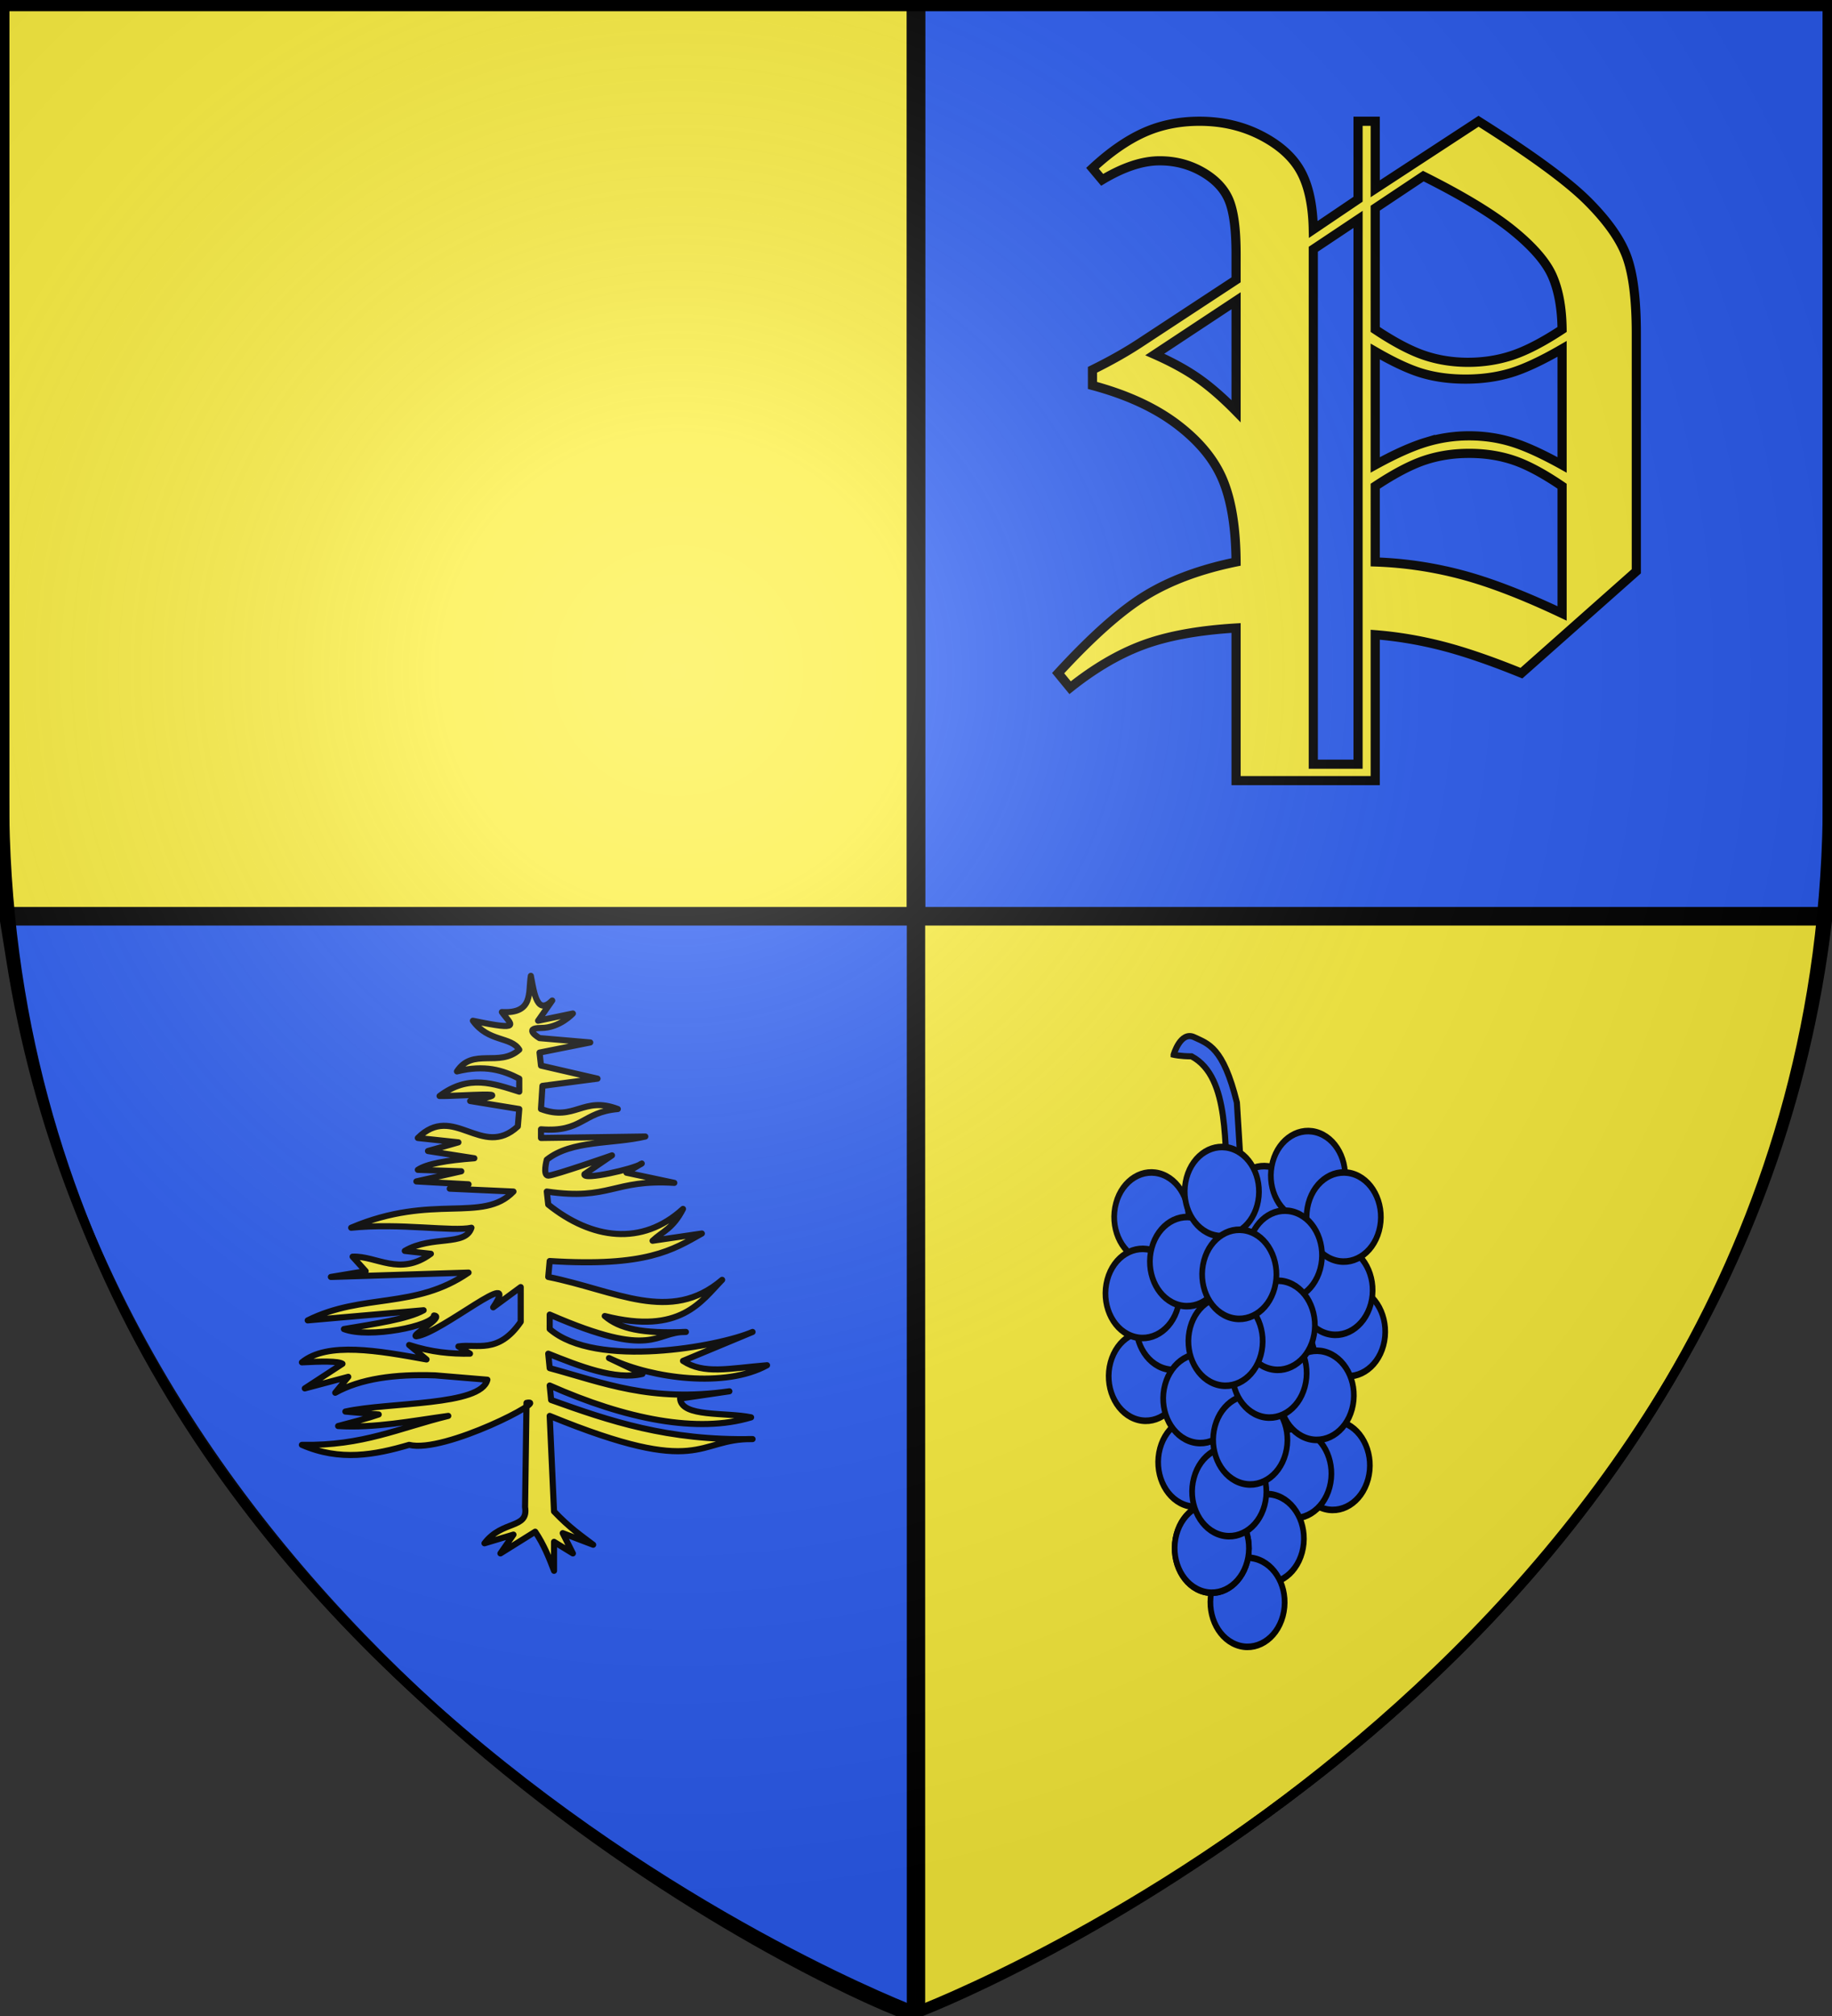 <svg xmlns="http://www.w3.org/2000/svg" xmlns:xlink="http://www.w3.org/1999/xlink" width="600" height="660" version="1.0"><rect width="100%" height="100%" fill="#333333" stroke="none"/><desc>Flag of Canton of Valais (Wallis)</desc><defs><radialGradient xlink:href="#b" id="g" cx="221.445" cy="226.331" r="300" fx="221.445" fy="226.331" gradientTransform="matrix(1.353 0 0 1.349 -77.63 -85.747)" gradientUnits="userSpaceOnUse"/><linearGradient id="b"><stop offset="0" style="stop-color:white;stop-opacity:.314"/><stop offset=".19" style="stop-color:white;stop-opacity:.251"/><stop offset=".6" style="stop-color:#6b6b6b;stop-opacity:.125"/><stop offset="1" style="stop-color:black;stop-opacity:.125"/></linearGradient></defs><g style="display:inline"><path d="M300 658.5s298.5-112.437 298.5-398.182V1.501H1.5v258.817C1.5 546.063 300 658.5 300 658.5z" style="fill:#e20909;fill-opacity:1;fill-rule:evenodd;stroke:#000;stroke-width:3.002;stroke-miterlimit:4;stroke-opacity:1;stroke-dasharray:none"/></g><path d="M1.537 1.537h296.927v296.927H1.537z" style="fill:#fcef3c;fill-opacity:1;fill-rule:evenodd;stroke:#000;stroke-width:3.073;stroke-linecap:butt;stroke-linejoin:miter;stroke-miterlimit:4;stroke-opacity:1;stroke-dasharray:none;stroke-dashoffset:0;marker:none;visibility:visible;display:inline;overflow:visible"/><path d="M301.537 1.537h296.927v296.927H301.537z" style="fill:#2b5df2;fill-opacity:1;fill-rule:evenodd;stroke:#000;stroke-width:3.073;stroke-linecap:butt;stroke-linejoin:miter;stroke-miterlimit:4;stroke-opacity:1;stroke-dasharray:none;stroke-dashoffset:0;marker:none;visibility:visible;display:inline;overflow:visible"/><g style="font-size:40px;font-style:normal;font-variant:normal;font-weight:400;font-stretch:normal;line-height:125%;letter-spacing:0;word-spacing:0;fill:#000;fill-opacity:1;stroke:#000;stroke-width:3;stroke-miterlimit:4;stroke-opacity:1;stroke-dasharray:none;font-family:Maiandra GD;-inkscape-font-specification:Maiandra GD"><path d="M444.778 39.698h5.62v22.111l33.84-22.111q25.775 16.248 35.61 26.02 9.833 9.774 12.95 18.325 3.114 8.552 3.114 25.166v77.818l-37.626 33.35q-15.027-6.107-26.02-8.917-10.996-2.81-21.868-3.665v47.766H404.83v-49.965q-18.325 1.1-30.297 5.497-11.971 4.398-24.066 14.049l-3.91-4.764q16.737-18.202 28.831-25.533 12.094-7.329 29.442-10.872-.123-16.614-4.276-26.693-4.154-10.078-15.026-18.324t-27.731-12.766v-5.131q8.673-4.275 15.393-8.674l31.64-20.768v-8.551q0-11.972-2.321-17.53t-8.674-9.224-14.049-3.665q-8.43 0-18.813 6.23l-3.176-3.787q8.55-7.94 16.797-11.666t18.264-3.726q11.116 0 20.218 4.703 9.1 4.704 12.95 11.728 3.848 7.024 4.092 18.996l14.66-9.895zm5.62 68.167q9.162 6.108 15.942 8.43 6.78 2.32 14.477 2.32 7.695 0 14.598-2.32 6.902-2.322 16.187-8.43-.122-10.506-3.177-17.47-3.054-6.962-13.01-15.025t-29.258-17.714l-15.76 10.506zm-5.62-36.038-14.66 9.773v168.586h14.66zm-39.947 26.631-26.632 17.592q8.307 3.665 14.171 7.757 5.865 4.093 12.46 10.812zm45.567 53.752q9.773-5.375 16.675-7.452a48.7 48.7 0 0 1 14.11-2.076q7.208 0 13.866 2.015 6.657 2.017 16.553 7.513v-37.992q-10.14 5.863-16.92 7.88-6.78 2.015-14.72 2.015-7.575 0-13.927-1.833-6.353-1.832-15.637-7.207zm0 31.763q14.415.488 28.403 4.215t32.8 12.643v-41.657q-9.162-6.231-15.88-8.49-6.72-2.26-14.538-2.26t-14.599 2.26q-6.78 2.259-16.186 8.49z" style="font-size:144px;fill:#fcef3c;stroke:#000;stroke-width:3;stroke-miterlimit:4;stroke-opacity:1;stroke-dasharray:none;font-family:Old English Text MT;-inkscape-font-specification:Old English Text MT"/></g><path d="m1.504 301.504 2 12.418c34.975 223.267 253.27 329.746 290.26 344.574h4.732V301.504z" style="fill:#2b5df2;fill-opacity:1;fill-rule:evenodd;stroke:#000;stroke-width:3.008;stroke-linecap:butt;stroke-linejoin:miter;stroke-miterlimit:4;stroke-opacity:1;stroke-dasharray:none;stroke-dashoffset:0;marker:none;visibility:visible;display:inline;overflow:visible"/><path d="M173.863 319.481c-.903 5.36.954 12.442-9.492 11.847 2.89 4.05 7.19 6.346-9.492 2.844 5.063 7.056 12.498 5.115 15.187 9.477-6.525 5.869-15.274-.772-20.407 7.108 9.097-2.265 15.067-.367 20.407 2.37v4.265c-8.314-2.611-16.56-5.778-26.102 1.421 6.476.118 28.563-1.89 10.009 1.636l16.093 2.63-.474 5.686c-11.77 10.871-21.062-7.882-32.747 3.79l13.289 1.422-9.967 2.844 15.187 2.37c-9.176.662-15.658 1.864-18.509 3.79l14.238.474-14.713 3.317 17.086.948-6.17 1.422 20.882.947c-10.085 10.48-26.48.47-53.154 11.847 15.978-1.632 33.38 1.374 39.39 0-1.962 6.21-12.877 2.351-21.83 7.582l8.542.948c-10.264 7.532-17.802.596-25.628.948l4.272 4.739-11.39 1.895 45.086-1.422c-17.56 12.11-34.645 6.635-52.68 15.639l37.967-3.318c-5.209 2.925-16.038 4.448-26.102 6.16 8.254 3.21 29.226-1.056 29.498-4.447 3.705.364-8.02 6.744-5.769 6.817 8.297-1.058 34.684-23.669 25.154-9.477l9.017-6.635v11.373c-7.348 10.678-14.278 7.116-20.407 8.056l3.796 2.37c-6.122.094-12.553-.426-19.933-2.844l5.696 4.74c-15.616-2.835-32.471-5.899-40.815.947 6.39-.331 11.91-.446 13.288.474l-12.34 8.056 14.239-3.791-4.272 5.212c8.225-4.582 19.464-6.154 32.747-5.686l17.085 1.422c-2.036 8.653-32.031 7.247-46.51 10.425l10.916.948c-3.565 1.263-8.506 2.527-13.289 3.79 12.023.733 24.046-1.679 36.07-3.316-16.118 3.947-27.97 9.86-47.934 9.477 12.485 5.446 23.883 3.284 35.12 0 11.587 2.893 46.532-15.395 38.441-13.742l-.474 34.119c1.17 7.272-7.426 4.144-13.289 11.847l9.492-2.843-4.271 6.16 11.39-7.108c2.868 4.265 4.541 8.53 6.17 12.795v-9.478l6.17 3.791-3.323-6.634 9.967 3.79c-3.979-3.047-7.64-5.46-12.814-10.898l-1.424-31.276c50.318 20.61 47.825 7.32 66.443 7.582-27.675.6-46.968-5.972-65.969-12.795l-.474-4.739c25.05 11.095 48.494 15.717 65.968 10.425-8.277-1.753-22.83.074-23.255-6.16l16.136-2.37c-25.857 3.705-41.418-2.872-58.85-7.581l-.474-4.74c10.079 4.037 22.01 8.788 30.849 6.635 0 0-14.894-7.033-9.967-4.739 13.24 6.165 37.038 9.464 50.782 1.896-12.781 1.072-20.667 3.052-27.527-1.422l22.78-9.477c-10.87 4.742-51.258 12.178-66.442-.948v-4.739c34.44 14.992 34.191 5.541 44.611 5.687-14.35.587-21.738-1.04-26.577-5.213 24.841 6.284 31.609-4.864 38.442-11.847-17.001 14.526-34.821 3.495-56.95-.948l.474-5.213c31.662 2.009 40.318-3.64 49.832-9.003l-16.136 2.37c3.322-3.118 6.644-3.924 9.966-10.426-13.448 12.296-29.917 9.98-44.137-1.422l-.474-4.265c20.687 3.05 21.834-4.098 41.764-2.843l-15.662-3.317s6.328-3.89 4.746-2.843c-2.437 1.613-19.23 5.478-18.509 3.317l9.017-6.16s-18.983 6.634-20.882 6.634c-1.898 0-.474-5.213-.474-5.213 8.118-6.48 21.514-5.055 32.272-7.582l-34.17.474v-2.844c13.604 1.09 13.446-5.61 25.153-6.634-11.357-4.366-14.04 4.148-25.154 0l.475-7.582 18.034-2.37-18.509-4.264-.474-4.265 16.61-3.317-16.61-1.422s-5.695-3.317.474-3.317 10.441-4.739 10.441-4.739l-11.39 2.37 4.627-6.616c-4.848 4.841-5.841-1.865-7-8.075z" style="fill:#fcef3c;fill-opacity:1;fill-rule:evenodd;stroke:#000;stroke-width:2;stroke-linecap:butt;stroke-linejoin:round;stroke-miterlimit:4;stroke-opacity:1;stroke-dasharray:none;display:inline"/><path d="M301.5 301.5v357h.504c32.95-12.976 268.135-120.008 296.496-357z" style="fill:#fcef3c;fill-opacity:1;fill-rule:evenodd;stroke:#000;stroke-width:3;stroke-linecap:butt;stroke-linejoin:miter;stroke-miterlimit:4;stroke-opacity:1;stroke-dasharray:none;stroke-dashoffset:0;marker:none;visibility:visible;display:inline;overflow:visible"/><g style="display:inline;fill:#2b5df2;stroke:#000;stroke-opacity:1;stroke-width:2;stroke-miterlimit:4;stroke-dasharray:none"><path d="M783.942 599.635c-10.029-3.377-15.519-14.546-12.262-24.946s14.026-16.093 24.055-12.716 15.518 14.546 12.262 24.946c-3.253 10.387-14.002 16.082-24.024 12.727" style="fill:#2b5df2;fill-opacity:1;fill-rule:evenodd;stroke:#000;stroke-width:2.92;stroke-linecap:round;stroke-linejoin:round;stroke-miterlimit:4;stroke-opacity:1;stroke-dasharray:none;stroke-dashoffset:0" transform="matrix(.637 0 0 .737 -61.612 7.906)"/><path d="M783.942 599.635c-10.029-3.377-15.519-14.546-12.262-24.946s14.026-16.093 24.055-12.716 15.518 14.546 12.262 24.946c-3.253 10.387-14.002 16.082-24.024 12.727" style="fill:#2b5df2;fill-opacity:1;fill-rule:evenodd;stroke:#000;stroke-width:2.92;stroke-linecap:round;stroke-linejoin:round;stroke-miterlimit:4;stroke-opacity:1;stroke-dasharray:none;stroke-dashoffset:0" transform="matrix(.637 0 0 .737 -65.74 -5.645)"/><path d="M783.942 599.635c-10.029-3.377-15.519-14.546-12.262-24.946s14.026-16.093 24.055-12.716 15.518 14.546 12.262 24.946c-3.253 10.387-14.002 16.082-24.024 12.727" style="fill:#2b5df2;fill-opacity:1;fill-rule:evenodd;stroke:#000;stroke-width:2.92;stroke-linecap:round;stroke-linejoin:round;stroke-miterlimit:4;stroke-opacity:1;stroke-dasharray:none;stroke-dashoffset:0" transform="matrix(.637 0 0 .737 -89.147 -31.703)"/><path d="M783.942 599.635c-10.029-3.377-15.519-14.546-12.262-24.946s14.026-16.093 24.055-12.716 15.518 14.546 12.262 24.946c-3.253 10.387-14.002 16.082-24.024 12.727" style="fill:#2b5df2;fill-opacity:1;fill-rule:evenodd;stroke:#000;stroke-width:2.92;stroke-linecap:round;stroke-linejoin:round;stroke-miterlimit:4;stroke-opacity:1;stroke-dasharray:none;stroke-dashoffset:0" transform="matrix(.637 0 0 .737 -126.057 -29.619)"/><path d="M783.942 599.635c-10.029-3.377-15.519-14.546-12.262-24.946s14.026-16.093 24.055-12.716 15.518 14.546 12.262 24.946c-3.253 10.387-14.002 16.082-24.024 12.727" style="fill:#2b5df2;fill-opacity:1;fill-rule:evenodd;stroke:#000;stroke-width:2.92;stroke-linecap:round;stroke-linejoin:round;stroke-miterlimit:4;stroke-opacity:1;stroke-dasharray:none;stroke-dashoffset:0" transform="matrix(.637 0 0 .737 -74.743 -43.17)"/><path d="M783.942 599.635c-10.029-3.377-15.519-14.546-12.262-24.946s14.026-16.093 24.055-12.716 15.518 14.546 12.262 24.946c-3.253 10.387-14.002 16.082-24.024 12.727" style="fill:#2b5df2;fill-opacity:1;fill-rule:evenodd;stroke:#000;stroke-width:2.92;stroke-linecap:round;stroke-linejoin:round;stroke-miterlimit:4;stroke-opacity:1;stroke-dasharray:none;stroke-dashoffset:0" transform="matrix(.637 0 0 .737 -63.04 -29.619)"/><path d="M783.942 599.635c-10.029-3.377-15.519-14.546-12.262-24.946s14.026-16.093 24.055-12.716 15.518 14.546 12.262 24.946c-3.253 10.387-14.002 16.082-24.024 12.727" style="fill:#2b5df2;fill-opacity:1;fill-rule:evenodd;stroke:#000;stroke-width:2.92;stroke-linecap:round;stroke-linejoin:round;stroke-miterlimit:4;stroke-opacity:1;stroke-dasharray:none;stroke-dashoffset:0" transform="matrix(.637 0 0 .737 -127.858 22.498)"/><path d="M783.942 599.635c-10.029-3.377-15.519-14.546-12.262-24.946s14.026-16.093 24.055-12.716 15.518 14.546 12.262 24.946c-3.253 10.387-14.002 16.082-24.024 12.727" style="fill:#2b5df2;fill-opacity:1;fill-rule:evenodd;stroke:#000;stroke-width:2.92;stroke-linecap:round;stroke-linejoin:round;stroke-miterlimit:4;stroke-opacity:1;stroke-dasharray:none;stroke-dashoffset:0" transform="matrix(.637 0 0 .737 -118.855 5.82)"/><path d="M783.942 599.635c-10.029-3.377-15.519-14.546-12.262-24.946s14.026-16.093 24.055-12.716 15.518 14.546 12.262 24.946c-3.253 10.387-14.002 16.082-24.024 12.727" style="fill:#2b5df2;fill-opacity:1;fill-rule:evenodd;stroke:#000;stroke-width:2.92;stroke-linecap:round;stroke-linejoin:round;stroke-miterlimit:4;stroke-opacity:1;stroke-dasharray:none;stroke-dashoffset:0" transform="matrix(.637 0 0 .737 -128.912 -4.602)"/><path d="M293.523 386.72s2.25-7.888 6.752-5.733 9.452 3.12 13.954 21.368l1.8 29.186h-4.501c-1.752-13.954.84-37.425-12.153-44.3-3.601 0-5.852-.52-5.852-.52z" style="fill:#2b5df2;fill-opacity:1;fill-rule:evenodd;stroke:#000;stroke-width:2;stroke-linecap:butt;stroke-linejoin:miter;stroke-miterlimit:4;stroke-opacity:1;stroke-dasharray:none" transform="translate(90.862 -41.419)"/><path d="M783.942 599.635c-10.029-3.377-15.519-14.546-12.262-24.946s14.026-16.093 24.055-12.716 15.518 14.546 12.262 24.946c-3.253 10.387-14.002 16.082-24.024 12.727" style="fill:#2b5df2;fill-opacity:1;fill-rule:evenodd;stroke:#000;stroke-width:2.92;stroke-linecap:round;stroke-linejoin:round;stroke-miterlimit:4;stroke-opacity:1;stroke-dasharray:none;stroke-dashoffset:0" transform="matrix(.637 0 0 .737 -82.318 -17.11)"/><path d="M783.942 599.635c-10.029-3.377-15.519-14.546-12.262-24.946s14.026-16.093 24.055-12.716 15.518 14.546 12.262 24.946c-3.253 10.387-14.002 16.082-24.024 12.727" style="fill:#2b5df2;fill-opacity:1;fill-rule:evenodd;stroke:#000;stroke-width:2.92;stroke-linecap:round;stroke-linejoin:round;stroke-miterlimit:4;stroke-opacity:1;stroke-dasharray:none;stroke-dashoffset:0" transform="matrix(.637 0 0 .737 -114.354 -15.026)"/><path d="M783.942 599.635c-10.029-3.377-15.519-14.546-12.262-24.946s14.026-16.093 24.055-12.716 15.518 14.546 12.262 24.946c-3.253 10.387-14.002 16.082-24.024 12.727" style="fill:#2b5df2;fill-opacity:1;fill-rule:evenodd;stroke:#000;stroke-width:2.92;stroke-linecap:round;stroke-linejoin:round;stroke-miterlimit:4;stroke-opacity:1;stroke-dasharray:none;stroke-dashoffset:0" transform="matrix(.637 0 0 .737 -102.96 -37.957)"/><path d="M783.942 599.635c-10.029-3.377-15.519-14.546-12.262-24.946s14.026-16.093 24.055-12.716 15.518 14.546 12.262 24.946c-3.253 10.387-14.002 16.082-24.024 12.727" style="fill:#2b5df2;fill-opacity:1;fill-rule:evenodd;stroke:#000;stroke-width:2.92;stroke-linecap:round;stroke-linejoin:round;stroke-miterlimit:4;stroke-opacity:1;stroke-dasharray:none;stroke-dashoffset:0" transform="matrix(.637 0 0 .737 -66.64 51.684)"/><path d="M783.942 599.635c-10.029-3.377-15.519-14.546-12.262-24.946s14.026-16.093 24.055-12.716 15.518 14.546 12.262 24.946c-3.253 10.387-14.002 16.082-24.024 12.727" style="fill:#2b5df2;fill-opacity:1;fill-rule:evenodd;stroke:#000;stroke-width:2.92;stroke-linecap:round;stroke-linejoin:round;stroke-miterlimit:4;stroke-opacity:1;stroke-dasharray:none;stroke-dashoffset:0" transform="matrix(.637 0 0 .737 -79.244 54.38)"/><path d="M783.942 599.635c-10.029-3.377-15.519-14.546-12.262-24.946s14.026-16.093 24.055-12.716 15.518 14.546 12.262 24.946c-3.253 10.387-14.002 16.082-24.024 12.727" style="fill:#2b5df2;fill-opacity:1;fill-rule:evenodd;stroke:#000;stroke-width:2.92;stroke-linecap:round;stroke-linejoin:round;stroke-miterlimit:4;stroke-opacity:1;stroke-dasharray:none;stroke-dashoffset:0" transform="matrix(.637 0 0 .737 -71.888 28.752)"/><path d="M783.942 599.635c-10.029-3.377-15.519-14.546-12.262-24.946s14.026-16.093 24.055-12.716 15.518 14.546 12.262 24.946c-3.253 10.387-14.002 16.082-24.024 12.727" style="fill:#2b5df2;fill-opacity:1;fill-rule:evenodd;stroke:#000;stroke-width:2.92;stroke-linecap:round;stroke-linejoin:round;stroke-miterlimit:4;stroke-opacity:1;stroke-dasharray:none;stroke-dashoffset:0" transform="matrix(.637 0 0 .737 -111.653 50.642)"/><path d="M783.942 599.635c-10.029-3.377-15.519-14.546-12.262-24.946s14.026-16.093 24.055-12.716 15.518 14.546 12.262 24.946c-3.253 10.387-14.002 16.082-24.024 12.727" style="fill:#2b5df2;fill-opacity:1;fill-rule:evenodd;stroke:#000;stroke-width:2.92;stroke-linecap:round;stroke-linejoin:round;stroke-miterlimit:4;stroke-opacity:1;stroke-dasharray:none;stroke-dashoffset:0" transform="matrix(.637 0 0 .737 -110.007 29.795)"/><path d="M783.942 599.635c-10.029-3.377-15.519-14.546-12.262-24.946s14.026-16.093 24.055-12.716 15.518 14.546 12.262 24.946c-3.253 10.387-14.002 16.082-24.024 12.727" style="fill:#2b5df2;fill-opacity:1;fill-rule:evenodd;stroke:#000;stroke-width:2.92;stroke-linecap:round;stroke-linejoin:round;stroke-miterlimit:4;stroke-opacity:1;stroke-dasharray:none;stroke-dashoffset:0" transform="matrix(.637 0 0 .737 -88.247 75.658)"/><path d="M783.942 599.635c-10.029-3.377-15.519-14.546-12.262-24.946s14.026-16.093 24.055-12.716 15.518 14.546 12.262 24.946c-3.253 10.387-14.002 16.082-24.024 12.727" style="fill:#2b5df2;fill-opacity:1;fill-rule:evenodd;stroke:#000;stroke-width:2.92;stroke-linecap:round;stroke-linejoin:round;stroke-miterlimit:4;stroke-opacity:1;stroke-dasharray:none;stroke-dashoffset:0" transform="matrix(.637 0 0 .737 -94.548 96.505)"/><path d="M783.942 599.635c-10.029-3.377-15.519-14.546-12.262-24.946s14.026-16.093 24.055-12.716 15.518 14.546 12.262 24.946c-3.253 10.387-14.002 16.082-24.024 12.727" style="fill:#2b5df2;fill-opacity:1;fill-rule:evenodd;stroke:#000;stroke-width:2.92;stroke-linecap:round;stroke-linejoin:round;stroke-miterlimit:4;stroke-opacity:1;stroke-dasharray:none;stroke-dashoffset:0" transform="matrix(.637 0 0 .737 -106.252 78.785)"/><path d="M783.942 599.635c-10.029-3.377-15.519-14.546-12.262-24.946s14.026-16.093 24.055-12.716 15.518 14.546 12.262 24.946c-3.253 10.387-14.002 16.082-24.024 12.727" style="fill:#2b5df2;fill-opacity:1;fill-rule:evenodd;stroke:#000;stroke-width:2.92;stroke-linecap:round;stroke-linejoin:round;stroke-miterlimit:4;stroke-opacity:1;stroke-dasharray:none;stroke-dashoffset:0" transform="matrix(.637 0 0 .737 -106.252 78.785)"/><path d="M783.942 599.635c-10.029-3.377-15.519-14.546-12.262-24.946s14.026-16.093 24.055-12.716 15.518 14.546 12.262 24.946c-3.253 10.387-14.002 16.082-24.024 12.727" style="fill:#2b5df2;fill-opacity:1;fill-rule:evenodd;stroke:#000;stroke-width:2.92;stroke-linecap:round;stroke-linejoin:round;stroke-miterlimit:4;stroke-opacity:1;stroke-dasharray:none;stroke-dashoffset:0" transform="matrix(.637 0 0 .737 -100.541 60.276)"/><path d="M783.942 599.635c-10.029-3.377-15.519-14.546-12.262-24.946s14.026-16.093 24.055-12.716 15.518 14.546 12.262 24.946c-3.253 10.387-14.002 16.082-24.024 12.727" style="fill:#2b5df2;fill-opacity:1;fill-rule:evenodd;stroke:#000;stroke-width:2.92;stroke-linecap:round;stroke-linejoin:round;stroke-miterlimit:4;stroke-opacity:1;stroke-dasharray:none;stroke-dashoffset:0" transform="matrix(.637 0 0 .737 -93.648 43.345)"/><path d="M783.942 599.635c-10.029-3.377-15.519-14.546-12.262-24.946s14.026-16.093 24.055-12.716 15.518 14.546 12.262 24.946c-3.253 10.387-14.002 16.082-24.024 12.727" style="fill:#2b5df2;fill-opacity:1;fill-rule:evenodd;stroke:#000;stroke-width:2.92;stroke-linecap:round;stroke-linejoin:round;stroke-miterlimit:4;stroke-opacity:1;stroke-dasharray:none;stroke-dashoffset:0" transform="matrix(.637 0 0 .737 -87.346 21.456)"/><path d="M783.942 599.635c-10.029-3.377-15.519-14.546-12.262-24.946s14.026-16.093 24.055-12.716 15.518 14.546 12.262 24.946c-3.253 10.387-14.002 16.082-24.024 12.727" style="fill:#2b5df2;fill-opacity:1;fill-rule:evenodd;stroke:#000;stroke-width:2.92;stroke-linecap:round;stroke-linejoin:round;stroke-miterlimit:4;stroke-opacity:1;stroke-dasharray:none;stroke-dashoffset:0" transform="matrix(.637 0 0 .737 -84.646 5.82)"/><path d="M783.942 599.635c-10.029-3.377-15.519-14.546-12.262-24.946s14.026-16.093 24.055-12.716 15.518 14.546 12.262 24.946c-3.253 10.387-14.002 16.082-24.024 12.727" style="fill:#2b5df2;fill-opacity:1;fill-rule:evenodd;stroke:#000;stroke-width:2.92;stroke-linecap:round;stroke-linejoin:round;stroke-miterlimit:4;stroke-opacity:1;stroke-dasharray:none;stroke-dashoffset:0" transform="matrix(.637 0 0 .737 -101.75 11.033)"/><path d="M783.942 599.635c-10.029-3.377-15.519-14.546-12.262-24.946s14.026-16.093 24.055-12.716 15.518 14.546 12.262 24.946c-3.253 10.387-14.002 16.082-24.024 12.727" style="fill:#2b5df2;fill-opacity:1;fill-rule:evenodd;stroke:#000;stroke-width:2.92;stroke-linecap:round;stroke-linejoin:round;stroke-miterlimit:4;stroke-opacity:1;stroke-dasharray:none;stroke-dashoffset:0" transform="matrix(.637 0 0 .737 -97.25 -10.857)"/></g><path d="M300 658.5s298.5-112.32 298.5-397.772V2.176H1.5v258.552C1.5 546.18 300 658.5 300 658.5" style="opacity:1;fill:url(#g);fill-opacity:1;fill-rule:evenodd;stroke:none;stroke-width:1px;stroke-linecap:butt;stroke-linejoin:miter;stroke-opacity:1"/><path d="M300 658.5S1.5 546.18 1.5 260.728V2.176h597v258.552C598.5 546.18 300 658.5 300 658.5z" style="opacity:1;fill:none;fill-opacity:1;fill-rule:evenodd;stroke:#000;stroke-width:3;stroke-linecap:butt;stroke-linejoin:miter;stroke-miterlimit:4;stroke-dasharray:none;stroke-opacity:1"/></svg>